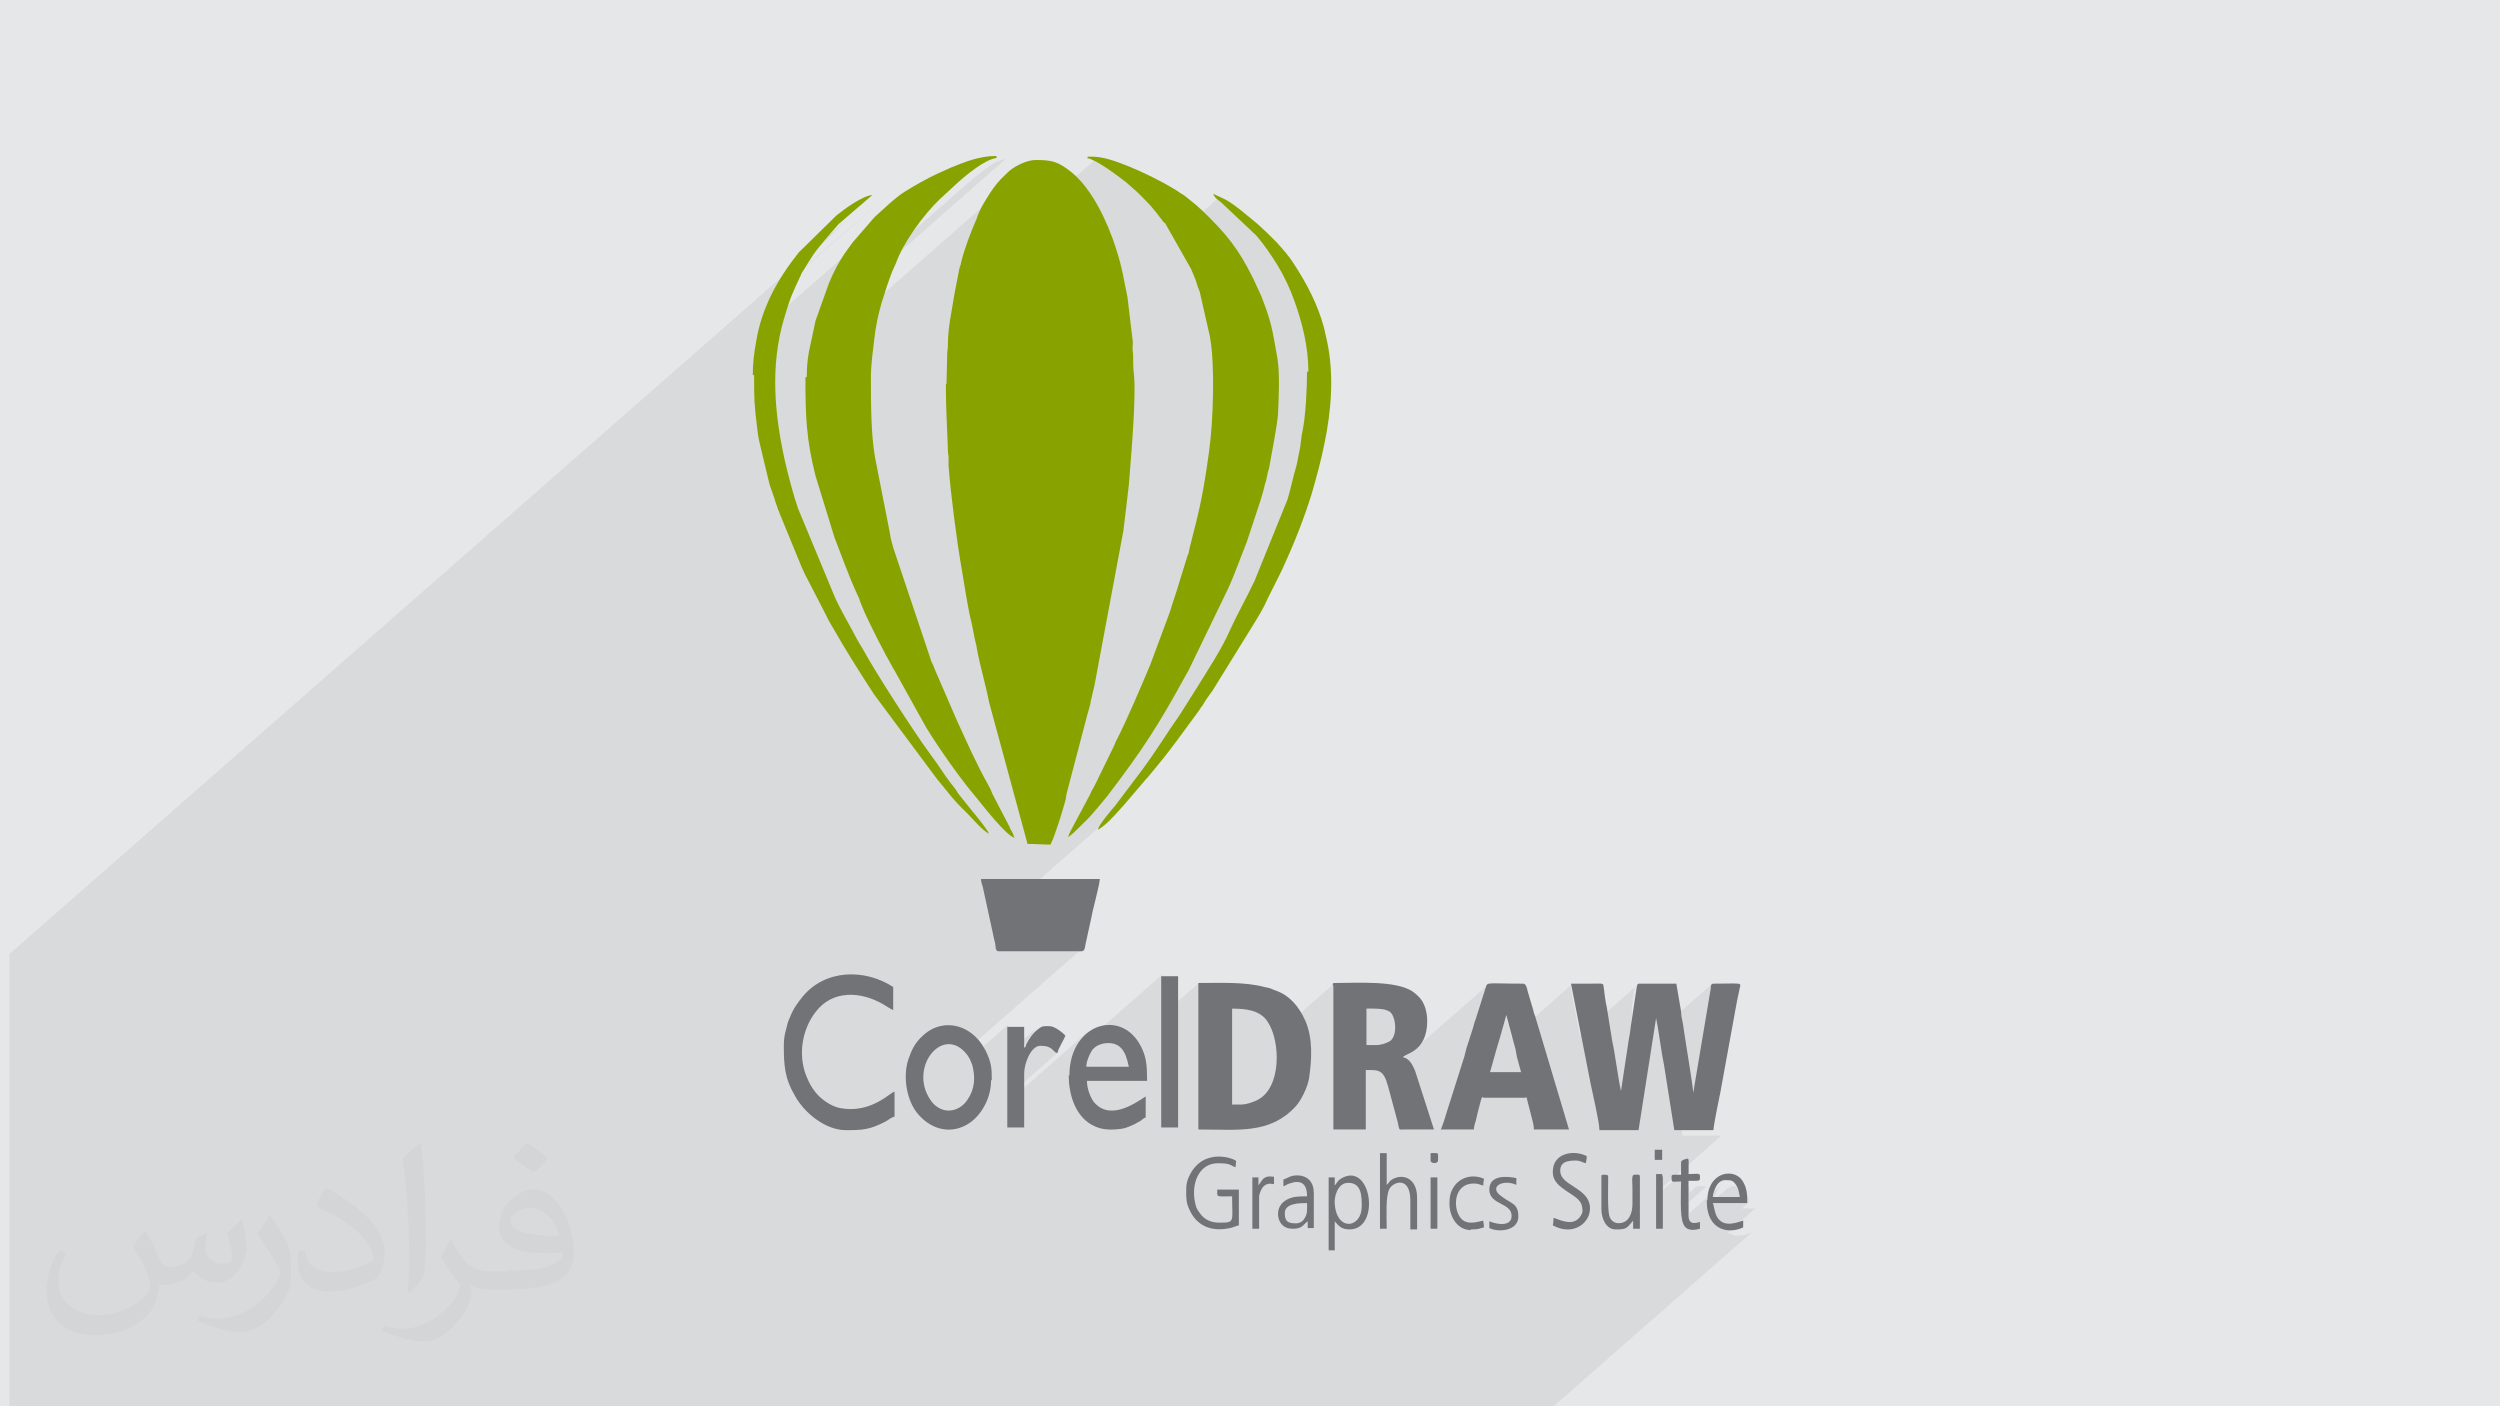 <?xml version="1.0" encoding="UTF-8"?>
<!DOCTYPE svg PUBLIC "-//W3C//DTD SVG 1.1//EN" "http://www.w3.org/Graphics/SVG/1.1/DTD/svg11.dtd">
<!-- Creator: CorelDRAW 2017 -->
<svg xmlns="http://www.w3.org/2000/svg" xml:space="preserve" width="3.703in" height="2.083in" version="1.1" style="shape-rendering:geometricPrecision; text-rendering:geometricPrecision; image-rendering:optimizeQuality; fill-rule:evenodd; clip-rule:evenodd"
viewBox="0 0 3703 2083"
 xmlns:xlink="http://www.w3.org/1999/xlink">
 <defs>
  <style type="text/css">
   <![CDATA[
    .fil0 {fill:#E6E7E8}
    .fil3 {fill:#727376}
    .fil2 {fill:#88A300}
    .fil4 {fill:#373435;fill-opacity:0.031}
    .fil1 {fill:#373435;fill-opacity:0.078}
   ]]>
  </style>
 </defs>
 <g id="Layer_x0020_1">
  <g id="_2622977477296">
   <polygon class="fil0" points="0,0 3703,0 3703,2083 0,2083 "/>
   <path class="fil1" d="M2535 1458l-78 69 -1 -5 -1 -8 -1 -6 -41 36 1 -7 1 -3 0 -3 0 -3 0 -3 0 -3 0 -3 0 -3 1 -3 1 -3 0 -3 0 -3 0 -4 0 -4 0 -3 0 -3 1 -3 1 -9 1 -7 1 -5 1 -3 1 -2 -83 73 -14 -74 -87 77 -8 -31 -57 50 0 0 0 -1 0 -1 0 -1 0 -1 9 -28 1 -2 1 -2 0 -2 0 -2 0 -2 1 -2 1 -2 1 -2 13 -41 2 -5 1 -3 2 -2 -120 105 -4 2 -3 2 -29 26 -1 -2 -4 -3 -4 -2 -5 -1 -5 0 -6 0 -48 42 0 -12 83 -73 4 -4 3 -5 1 -6 0 -7 -1 -6 -2 -6 -2 -5 -3 -3 -3 -2 -4 -1 -4 -1 -5 -1 -5 0 -5 0 -5 0 -4 0 -48 42 0 -77 0 -1 0 -1 0 -1 0 0 -89 78 -3 -10 -6 -12 -5 -6 -6 -5 -6 -3 -7 -2 -7 -2 -7 -1 -8 -1 -7 0 -48 42 0 -80 -56 49 0 -60 -132 116 9 -18 15 -15 -120 105 0 -8 75 -66 -2 -1 -2 -2 -2 -2 -2 -2 -3 -2 -3 -2 -5 -1 -6 0 -5 1 -5 3 -40 35 0 -16 27 -24 0 0 0 0 0 0 0 0 0 -1 1 -1 2 -3 2 -3 2 -3 2 -3 2 -3 2 -3 2 -2 -43 38 0 -42 -54 47 -1 -1 -1 -2 -1 -2 -1 -2 -3 -3 173 -152 -1 1 -2 0 -123 0 -2 0 -1 -1 -1 -1 0 -2 0 -2 0 -2 0 -2 0 -2 0 -2 0 -2 0 -2 0 -1 0 -1 0 -2 0 -2 0 -2 -3 -16 171 -150 -4 4 -1 1 -1 1 -1 1 -1 1 -1 1 -1 1 -1 1 -1 0 1 -4 3 -4 3 -5 4 -5 4 -5 4 -5 3 -4 3 -3 40 -53 7 -10 7 -10 7 -10 7 -10 7 -10 7 -10 7 -10 7 -10 24 -38 6 -10 7 -11 7 -11 7 -11 7 -11 6 -11 6 -11 5 -11 3 -7 4 -8 5 -9 5 -10 5 -10 5 -10 5 -9 4 -9 49 -121 2 -6 2 -6 2 -6 2 -6 2 -6 2 -6 2 -6 2 -6 1 -3 1 -3 1 -3 1 -3 1 -3 1 -3 1 -3 1 -3 1 -3 1 -3 1 -3 0 -3 0 -3 0 -3 0 -3 1 -3 2 -9 1 -11 1 -12 1 -12 1 -12 1 -12 0 -11 0 -10 0 -14 -1 -14 -2 -13 -2 -13 -3 -13 -4 -13 -4 -13 -4 -13 -2 -6 -3 -6 -3 -7 -3 -6 -3 -6 -3 -6 -3 -6 -3 -6 -4 -6 -4 -6 -4 -6 -4 -6 -4 -6 -4 -6 -4 -5 -4 -5 -52 -49 -2 -1 -2 -1 -2 -1 -2 -1 -2 -1 -1 -2 -1 -2 -1 -2 -63 55 -6 -11 -1 -1 0 -1 0 0 0 0 0 0 0 0 0 -1 -1 -1 -5 -7 -4 -6 -4 -5 -4 -4 -4 -4 -4 -5 -5 -5 -6 -6 -2 -2 -2 -2 -2 -2 -2 -2 -2 -2 -2 -2 -2 -2 -2 -2 -6 -4 -7 -5 -8 -6 -8 -6 -8 -5 -8 -5 -7 -4 -6 -2 0 -3 -189 166 0 0 0 -1 0 -1 0 -1 0 -1 0 -1 0 -1 0 -1 0 -1 0 -1 0 -1 2 -8 3 -8 3 -8 3 -8 3 -8 3 -8 3 -8 3 -8 2 -5 2 -5 3 -5 3 -5 3 -5 3 -5 3 -4 3 -4 2 -3 2 -3 3 -3 3 -3 3 -3 3 -3 3 -3 -289 254 9 -43 3 -8 266 -234 -7 2 -8 3 -8 5 -8 6 -8 6 -8 6 -7 6 -205 180 10 -27 3 -6 3 -6 3 -6 3 -6 4 -6 4 -6 4 -6 4 -6 1 -1 1 -1 1 -1 1 -1 1 -1 1 -1 1 -1 1 -1 32 -37 0 0 0 0 0 0 0 0 0 0 0 0 0 0 0 0 0 0 22 -20 -184 161 4 -11 8 -17 9 -16 10 -16 1 -2 129 -113 -50 43 -78 68 8 -11 11 -15 56 -55 -1241 1088 0 678 2278 0 303 -266 -7 3 -9 2 -9 0 -9 -3 -2 -1 41 -36 -20 0 10 -9 0 -2 0 -2 0 -2 -1 -2 -1 -2 -1 -2 -1 -2 -1 -2 -2 -3 -2 -2 -2 -1 -2 -1 -2 -1 -2 0 -3 0 -3 0 -2 0 -2 1 -2 1 -2 1 -19 16 0 -4 5 -11 7 -8 -50 44 0 -8 0 -9 0 0 27 -24 -1 1 -2 0 -3 0 -4 0 -6 0 -11 10 0 -3 0 -6 -4 0 -3 0 -2 0 -2 0 0 0 11 -10 0 -17 0 -1 0 -1 1 -1 -39 34 0 -5 86 -75 -58 0 -4 -27 32 -28 26 -155 0 -1 0 -1 0 -1 0 -1 0 -1 1 -1zm-560 3l-88 77 0 0 88 -77z"/>
   <g>
    <path class="fil2" d="M1401 570c0,37 2,63 3,97 0,6 1,6 1,10 0,4 0,9 0,13 3,40 12,110 19,150 4,23 10,64 15,82l4 20c1,7 3,11 4,19 4,23 14,57 18,79l57 210c13,0 22,1 34,1 7,-14 17,-47 22,-65 1,-3 1,-7 2,-11l31 -118c2,-8 4,-12 5,-20 2,-9 3,-13 5,-21l43 -230 8 -67c3,-41 12,-135 7,-170 -1,-9 0,-20 -1,-28 -1,-5 0,-9 0,-14l-8 -67c-6,-28 -7,-41 -17,-72 -12,-38 -35,-88 -66,-113 -20,-16 -29,-18 -53,-18 -13,0 -31,9 -40,17l-5 5c-8,7 -16,17 -22,26 -7,11 -16,25 -20,38 -9,21 -17,41 -23,64 0,2 -1,3 -1,5 -1,3 -1,2 -2,6l-7 36c-4,26 -10,50 -10,78 0,7 -1,7 -1,13l-1 43z"/>
    <path class="fil2" d="M1193 559c0,56 1,91 15,146l28 91c11,28 21,57 34,85 2,4 3,6 4,10 1,3 1,2 2,5 9,23 35,73 47,94 2,3 2,3 3,5l45 81c18,30 51,77 74,104 10,12 45,58 58,61 -2,-3 -2,-6 -4,-9 -2,-3 -3,-5 -4,-8l-25 -48c-1,-2 -1,-3 -2,-5 -1,-3 -1,-2 -2,-4 -1,-2 -1,-2 -2,-4 -18,-32 -33,-66 -48,-99l-32 -74c-1,-3 -2,-6 -4,-9l-57 -170c-2,-7 -4,-14 -5,-22l-22 -112c-6,-35 -6,-81 -6,-117 0,-21 3,-40 5,-58 2,-18 6,-37 11,-54 5,-16 10,-32 16,-47 2,-5 3,-6 5,-11 11,-31 41,-72 65,-95l25 -23c13,-12 42,-36 59,-38l0 -3c-26,0 -47,9 -67,17l-20 9c-17,8 -33,17 -49,27 -8,5 -15,11 -22,17l-22 20c0,0 0,0 -1,1l-32 37c-3,4 -5,7 -8,11 -11,15 -20,32 -27,49l-20 56 -10 47c-2,12 -3,22 -3,36z"/>
    <path class="fil2" d="M1610 234c15,3 45,26 58,36 6,5 11,10 17,15 18,18 22,22 37,42 1,2 2,2 4,4l38 67c3,7 7,16 9,23 1,4 3,8 4,11l15 66c8,42 5,126 -1,170 -9,64 -13,82 -29,144 -1,4 -1,8 -3,11l-13 42c-4,14 -9,27 -13,41l-29 78c-12,29 -36,85 -50,112 -2,3 -2,5 -4,9l-22 45c-3,7 -6,12 -9,18 -2,3 -3,5 -4,8l-24 45c-3,6 -7,12 -9,19 6,-4 11,-9 16,-14 15,-15 13,-12 29,-31 5,-6 9,-11 14,-17 51,-67 74,-102 116,-179 1,-2 2,-3 3,-5l59 -122c3,-7 6,-13 9,-21l19 -49c5,-16 21,-62 24,-74 1,-5 2,-7 3,-12 2,-5 2,-8 3,-12 1,-6 2,-7 3,-12 2,-11 12,-63 13,-78 1,-25 3,-60 -1,-84 -8,-44 -8,-51 -24,-92l-12 -26c-22,-44 -39,-65 -74,-99 -4,-4 -6,-5 -10,-9 -4,-3 -7,-6 -11,-9 -4,-3 -7,-6 -11,-8 -27,-19 -92,-50 -121,-54 -7,-1 -11,-1 -18,-1l0 3z"/>
    <path class="fil2" d="M1936 550c0,25 -2,67 -7,90 -2,8 -2,18 -4,27 -2,8 -3,17 -5,24 -5,16 -8,33 -13,49l-49 121c-10,21 -29,56 -36,72 -12,28 -34,61 -50,87l-24 38c-19,27 -36,55 -56,82l-40 53c-6,7 -24,28 -26,36 3,-1 6,-4 9,-6 11,-9 21,-21 31,-32l29 -34c3,-4 4,-4 7,-8 5,-6 9,-11 14,-17 10,-12 19,-24 28,-36l33 -45c2,-4 4,-5 6,-9 4,-7 8,-12 13,-19l60 -97c8,-13 16,-26 22,-40l21 -42c17,-37 32,-74 44,-113 7,-24 14,-50 19,-75 10,-48 14,-101 4,-149l-5 -22c-9,-34 -26,-66 -45,-95 -7,-11 -16,-21 -24,-30 -5,-5 -9,-9 -14,-14l-15 -14c-15,-12 -30,-26 -47,-36l-19 -9c2,6 7,9 12,13l52 49c12,14 22,29 32,45 9,15 18,34 24,51 12,33 21,69 21,106z"/>
    <path class="fil2" d="M1117 555c0,38 0,43 5,83 1,9 3,18 5,26l12 50c2,8 5,15 8,24 1,4 2,7 4,12 1,5 3,7 4,11l32 78c2,4 3,7 5,11l32 62c3,7 7,13 11,20 17,30 41,68 60,97l93 125c17,20 22,29 44,50 8,8 23,26 33,31 -2,-6 -21,-29 -26,-35l-20 -25c-1,-2 -2,-3 -3,-5 -1,-2 -2,-2 -3,-4 -9,-11 -17,-23 -25,-35l-13 -18c-22,-30 -80,-120 -96,-150 -1,-2 -2,-3 -3,-5l-6 -10c-9,-18 -26,-46 -34,-65l-54 -130c-7,-20 -15,-51 -20,-73 -15,-69 -21,-138 -1,-207 10,-34 12,-37 25,-65 1,-3 3,-6 5,-9 3,-5 6,-10 10,-16 8,-14 30,-38 41,-51l50 -43c-13,0 -42,21 -53,30l-56 55c-31,39 -55,82 -63,132 -3,16 -5,32 -5,50z"/>
    <path class="fil3" d="M1479 1409l123 0c5,0 5,-6 6,-11l9 -41c2,-12 12,-47 12,-55l-176 0c0,5 2,8 3,13l15 69c1,6 2,8 3,13 1,5 0,12 5,12z"/>
    <path class="fil3" d="M2369 1674l58 0 26 -166c3,13 8,52 12,71l15 95 58 0c0,-7 8,-45 10,-55l25 -137c1,-5 2,-9 3,-14 2,-14 10,-11 -38,-11 -4,0 -4,4 -4,7l-26 155c0,-9 -13,-85 -15,-101 -1,-7 -3,-12 -3,-20l-7 -41 -52 0c-8,0 -5,-2 -10,27 -1,8 -3,19 -4,27 -2,9 -2,18 -4,26l-12 79c-4,-17 -9,-57 -13,-74l-8 -50c-2,-8 -3,-17 -4,-25 -2,-12 2,-10 -19,-10 -10,0 -20,0 -30,0l29 148c3,15 13,57 13,68z"/>
    <path class="fil3" d="M1839 1636l-14 0 0 -142c20,0 42,2 53,20 19,29 20,97 -15,115 -5,3 -17,7 -24,7zm-63 37c58,0 104,7 142,-33 9,-9 19,-30 21,-43 4,-27 6,-60 -6,-86 -9,-20 -23,-37 -44,-44 -2,-1 -3,-1 -5,-2 -4,-2 -7,-2 -11,-3 -29,-8 -68,-6 -98,-6l0 217z"/>
    <path class="fil3" d="M2038 1548l-14 0 0 -54c11,0 27,-1 35,5 8,6 12,34 0,43 -5,3 -13,6 -21,6zm-63 -88l0 213 48 0 0 -88c18,0 26,-2 33,24l14 52c1,3 1,6 2,9 1,4 1,3 8,3 15,0 29,0 44,0l-28 -87c-4,-9 -8,-18 -18,-20 4,-6 36,-8 36,-54 0,-13 -4,-27 -12,-35 -3,-3 -5,-5 -9,-8 -25,-17 -81,-13 -116,-13 -3,0 -3,1 -3,3z"/>
    <path class="fil3" d="M2231 1503l14 52c1,5 1,7 2,11l6 22 -46 0c2,-7 4,-14 6,-21 2,-7 4,-15 6,-21 1,-4 2,-6 3,-10l9 -32zm-96 170l48 0c0,-3 2,-11 3,-13 1,-4 2,-9 3,-13l5 -19c2,-5 1,-2 5,-2l59 0c4,0 0,0 3,-1l9 35c1,4 2,8 2,13l52 0 -49 -164c-1,-5 -3,-7 -4,-13l-8 -27c-1,-4 -2,-12 -7,-12 -63,0 -51,-4 -57,11l-13 41c-2,5 -3,9 -4,13l-9 28c-1,2 -1,4 -2,7 -1,3 -1,5 -2,8l-26 82c-1,4 -3,9 -4,13l-5 14z"/>
    <path class="fil3" d="M1161 1548c0,30 1,49 17,76 14,25 45,50 75,50 26,0 36,-1 59,-13 4,-2 8,-6 13,-7l0 -37c-3,1 -4,2 -7,4 -21,16 -46,26 -75,20 -13,-3 -27,-13 -35,-23 -7,-9 -9,-13 -14,-25 -12,-31 -6,-68 14,-94 25,-33 67,-31 101,-11 3,2 11,7 14,8l0 -34c-41,-27 -100,-27 -134,14 -8,10 -14,18 -19,31 -5,11 -3,9 -6,19 -2,7 -3,14 -3,23z"/>
    <path class="fil3" d="M1642 1545c23,0 27,22 30,35l-63 0c0,-8 5,-19 9,-25 5,-6 13,-10 24,-10zm-59 48c0,27 9,59 34,73 14,8 28,8 44,6 6,-1 8,-2 13,-4 5,-2 7,-3 12,-6 5,-2 6,-5 11,-7l0 -31c-18,12 -54,36 -77,8 -5,-7 -10,-19 -10,-31l89 0c0,-12 0,-27 -4,-39 -24,-72 -111,-51 -111,31z"/>
    <path class="fil3" d="M1405 1645c-12,0 -22,-8 -27,-16 -33,-49 20,-113 55,-66 3,4 5,9 7,14 5,19 4,36 -7,52 -6,9 -16,16 -28,16zm64 -45c0,-14 0,-23 -6,-37 -19,-46 -65,-57 -95,-30 -11,10 -16,18 -21,32 -10,24 -6,61 11,83 19,24 47,32 72,19 20,-10 38,-37 38,-67z"/>
    <polygon class="fil3" points="1720,1670 1745,1670 1745,1446 1720,1446 "/>
    <path class="fil3" d="M1517 1550l0 -29 -25 0 0 149 25 0 0 -80c0,-15 10,-41 24,-41 19,0 18,9 25,11 1,-6 11,-22 12,-26 -3,-4 -16,-14 -23,-14 -9,0 -11,-1 -18,5 -7,5 -13,14 -17,22 -2,4 1,2 -3,5z"/>
    <path class="fil3" d="M1757 1764c0,10 0,17 4,26 11,26 33,35 61,29 5,-1 8,-3 13,-4l0 -53 -32 0c0,12 -3,10 22,10 0,38 5,39 -19,39 -13,0 -22,-5 -28,-13 -3,-4 -6,-8 -7,-13 -8,-30 4,-62 33,-62 19,0 18,3 26,6l1 -9c0,-3 -49,-23 -70,23 -3,7 -4,11 -4,21z"/>
    <path class="fil3" d="M1997 1752c20,0 20,20 20,35 0,32 -37,38 -40,-4 -1,-10 4,-31 20,-31zm-20 4l0 -12 -9 0 0 108 9 0 0 -43c6,7 10,12 22,12 47,0 32,-103 -13,-75 -6,4 -6,7 -9,10z"/>
    <path class="fil3" d="M2044 1820l10 0c0,-16 -2,-48 4,-59 6,-11 31,-19 31,17l0 43 10 0 0 -47c0,-30 -22,-36 -37,-27 -5,3 -5,6 -8,8l0 -47 -10 0 0 113z"/>
    <path class="fil3" d="M2300 1736c0,14 10,21 20,28 17,11 24,15 24,30 0,4 -4,9 -6,11 -12,12 -33,-1 -37,-1 0,6 0,6 -1,11 41,22 70,-21 47,-45 -13,-14 -36,-19 -36,-36 0,-14 13,-15 23,-15 7,0 10,3 15,4 2,-13 2,-10 -2,-12 -16,-7 -47,-4 -47,25z"/>
    <path class="fil3" d="M2555 1748c9,0 12,0 17,8 3,4 4,11 5,17l-40 0c0,-5 3,-12 5,-16 2,-4 7,-9 13,-9zm-27 30c0,48 36,49 54,40l0 -10c-8,2 -29,12 -39,-6 -4,-8 -4,-16 -6,-20l51 0c0,-12 0,-22 -7,-33 -13,-20 -52,-13 -52,29z"/>
    <path class="fil3" d="M2372 1743l0 48c0,14 7,30 21,30 16,0 16,-1 26,-13l0 12 10 0 0 -77c0,-4 -2,-3 -8,-3 -5,0 -3,10 -3,20 0,8 0,15 0,23 0,14 -5,22 -9,25 -6,5 -20,7 -25,-6 -3,-9 -2,-41 -2,-53 0,-9 1,-9 -7,-9 -3,0 -3,1 -3,3z"/>
    <path class="fil3" d="M1920 1812c-10,0 -17,-1 -17,-15 0,-15 22,-15 33,-15 0,9 1,16 -4,23 -2,4 -7,7 -12,7zm-19 -65l0 10c4,-1 5,-3 9,-4 17,-6 26,0 26,19 -12,0 -21,0 -30,5 -17,9 -15,29 -7,37 5,5 10,6 17,6 13,0 14,-6 21,-11l0 10 9 0 0 -52c0,-16 -9,-26 -25,-26 -10,0 -13,4 -20,6z"/>
    <path class="fil3" d="M2490 1723l0 17c-16,0 -14,-1 -14,7 0,5 4,3 14,3 0,15 -2,51 3,62 4,11 14,11 25,8l0 -10c-5,1 -17,6 -17,-10l0 -51c18,0 17,1 17,-7 0,-5 -5,-3 -17,-3 0,-24 2,-24 -5,-22 -3,1 -6,2 -6,5z"/>
    <path class="fil3" d="M2206 1762c0,23 33,19 33,39 0,16 -21,13 -33,8l0 10c14,7 43,4 43,-17 0,-20 -11,-19 -25,-30 -20,-14 2,-26 22,-17l0 -10c-14,-3 -40,-5 -40,17z"/>
    <path class="fil3" d="M2178 1821c14,0 11,-1 20,-3 0,-6 -1,-6 -1,-10 -10,2 -26,8 -35,-6 -10,-15 -8,-49 21,-49 7,0 9,2 14,3 0,-6 1,-6 1,-10 -15,-7 -37,-4 -47,16 -3,6 -4,12 -4,19 -1,17 9,41 32,41z"/>
    <path class="fil3" d="M1864 1756l0 -12 -9 0 0 76 10 0 0 -48c0,-3 3,-10 5,-13 6,-7 11,-6 17,-5l0 -11c-8,-1 -14,-1 -19,7 -1,1 -1,2 -2,3l-1 1c-1,2 0,1 -1,2z"/>
    <path class="fil3" d="M2453 1820l10 0 0 -75c0,-3 -1,-3 -1,-6l-9 0 0 80z"/>
    <polygon class="fil3" points="2119,1820 2129,1820 2129,1744 2119,1744 "/>
    <polygon class="fil3" points="2451,1718 2462,1718 2462,1703 2451,1703 "/>
    <path class="fil3" d="M2119 1719c0,5 11,5 11,0 0,-13 2,-11 -11,-11l0 11z"/>
   </g>
   <path class="fil4" d="M217 1826c7,11 12,21 16,32 3,7 5,19 21,19 5,0 11,-2 17,-5 7,-3 12,-9 14,-17l6 -21 15 -8 1 1c-2,8 -3,15 -3,21 0,18 15,24 27,24 7,0 13,-3 13,-10 0,-8 -4,-23 -8,-35 7,-7 14,-14 22,-20l1 1c4,15 6,30 6,40 0,10 -4,20 -8,27 -7,14 -20,25 -36,25 -12,0 -25,-6 -34,-17l-1 0c-9,11 -22,20 -43,20l-7 0c-1,14 -4,24 -9,33 -13,25 -50,42 -85,42 -49,0 -73,-28 -73,-66 0,-23 8,-45 19,-60l10 4c-7,14 -12,27 -12,40 0,35 29,52 62,52 31,0 68,-20 75,-42 -3,-25 -12,-36 -26,-59 4,-8 10,-15 17,-23l1 0zm564 -133c10,6 20,14 30,23 -6,8 -12,15 -21,21 -10,-8 -20,-15 -30,-22 7,-8 14,-15 20,-22zm5 96c-17,0 -30,11 -30,19 0,17 33,23 73,23 -5,-20 -22,-42 -43,-42zm-37 93c22,0 41,-1 55,-4 16,-4 30,-12 30,-18 0,-2 0,-3 -1,-5 -9,1 -19,1 -29,1 -29,0 -52,-7 -61,-23 -2,-5 -4,-10 -4,-15 0,-16 7,-32 19,-42 10,-9 21,-14 33,-14 20,0 37,17 48,42 6,14 11,30 11,51 0,14 -4,25 -12,34 -16,15 -45,21 -90,21l-20 0 0 0 -5 0c-11,0 -19,-2 -25,-7l-1 0c0,3 1,5 1,8 0,10 -3,23 -10,33 -20,30 -42,43 -60,43 -19,0 -42,-7 -63,-17l4 -7c7,3 16,5 29,5 34,0 78,-33 84,-64 -1,-3 -4,-6 -7,-10 -10,-12 -16,-22 -22,-32 5,-10 10,-18 14,-25l2 0c14,29 28,46 57,46l5 0 0 0 21 0zm-146 31c3,-14 3,-29 3,-43l0 -21c0,-39 -5,-96 -9,-133 7,-8 17,-17 25,-23l2 1c5,47 7,101 7,151 0,13 -1,26 -2,35 -1,12 -8,21 -22,35l-3 -2zm-151 -62c1,18 10,33 41,33 20,0 36,-5 55,-14 3,-2 5,-3 5,-5 0,-12 -9,-27 -24,-41 -14,-13 -34,-25 -51,-32 -6,-3 -8,-5 -8,-8 0,-5 7,-17 13,-24l2 0c20,11 43,27 60,44 15,16 25,33 25,51 0,13 -4,26 -11,38 -22,11 -46,20 -70,20 -29,0 -48,-14 -48,-45 0,-3 0,-9 1,-16l10 0zm-52 -52l18 29c7,11 13,22 13,41l0 24c0,19 -12,39 -32,60 -15,14 -29,20 -42,20 -19,0 -40,-6 -65,-17l3 -7c8,2 17,4 28,4 36,0 72,-26 89,-58 2,-4 3,-7 3,-9 0,-4 -2,-8 -4,-11 -9,-17 -19,-33 -30,-47 6,-9 12,-18 18,-27l2 0z"/>
  </g>
 </g>
</svg>
